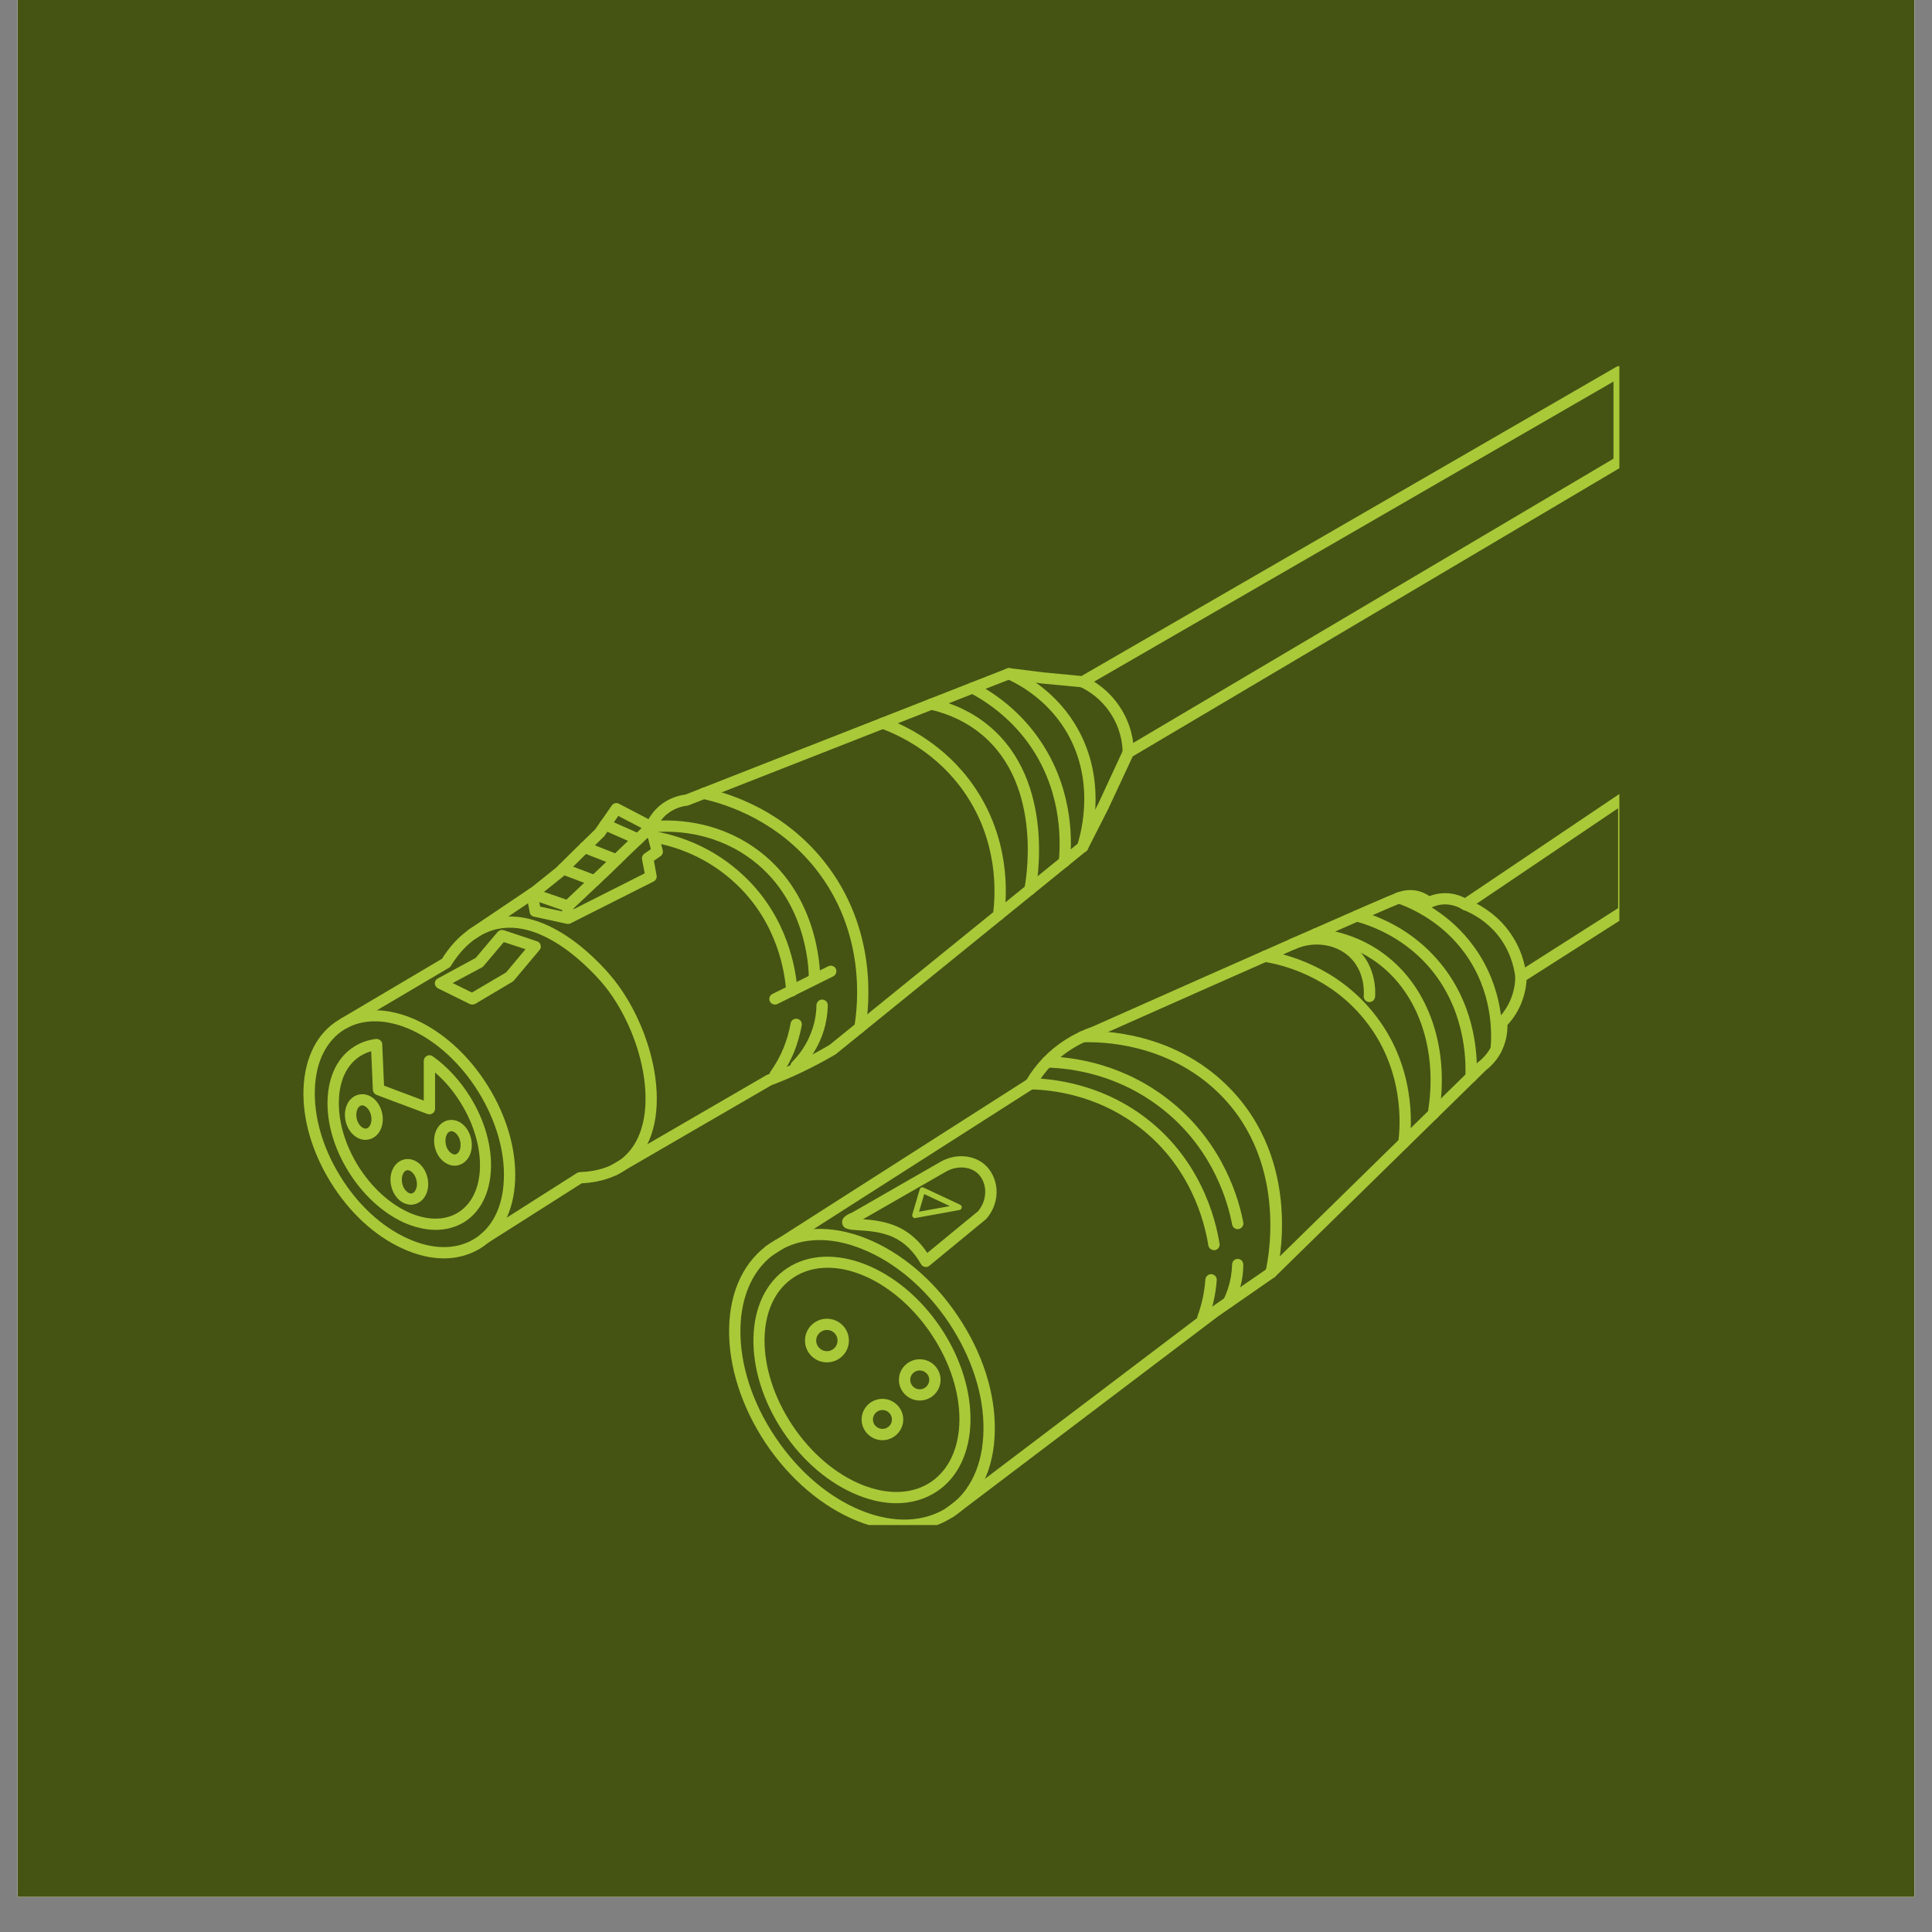 <svg xmlns="http://www.w3.org/2000/svg" xmlns:xlink="http://www.w3.org/1999/xlink" width="72" zoomAndPan="magnify" viewBox="0 0 54 54" height="72" preserveAspectRatio="xMidYMid meet" version="1.0"><rect x="0" y="0" width="54" height="54" fill="#808080" stroke="none"/><defs><clipPath id="b47d5eadda"><path d="M 0.492 0 L 53.508 0 L 53.508 53.02 L 0.492 53.02 Z M 0.492 0 " clip-rule="nonzero"/></clipPath><clipPath id="8a0ff3d060"><path d="M 20 34 L 28 34 L 28 42.625 L 20 42.625 Z M 20 34 " clip-rule="nonzero"/></clipPath><clipPath id="d7543f3ccf"><path d="M 21 35 L 28 35 L 28 42.625 L 21 42.625 Z M 21 35 " clip-rule="nonzero"/></clipPath><clipPath id="5f746d871b"><path d="M 21 22 L 45.262 22 L 45.262 42.625 L 21 42.625 Z M 21 22 " clip-rule="nonzero"/></clipPath><clipPath id="b9383301a5"><path d="M 8.445 28 L 15 28 L 15 36 L 8.445 36 Z M 8.445 28 " clip-rule="nonzero"/></clipPath><clipPath id="4f1327cccc"><path d="M 13 10.227 L 45.262 10.227 L 45.262 33 L 13 33 Z M 13 10.227 " clip-rule="nonzero"/></clipPath></defs><g clip-path="url(#b47d5eadda)"><path fill="#ffffff" d="M 0.492 0 L 53.508 0 L 53.508 53.02 L 0.492 53.02 Z M 0.492 0 " fill-opacity="1" fill-rule="nonzero"/><path fill="#ffffff" d="M 0.492 0 L 53.508 0 L 53.508 53.02 L 0.492 53.02 Z M 0.492 0 " fill-opacity="1" fill-rule="nonzero"/><path fill="#455413" d="M 0.492 0 L 53.508 0 L 53.508 53.02 L 0.492 53.02 Z M 0.492 0 " fill-opacity="1" fill-rule="nonzero"/></g><g clip-path="url(#8a0ff3d060)"><path fill="#a9c939" d="M 22.906 34.66 C 22.461 34.66 22.055 34.777 21.711 35.004 C 21.07 35.426 20.711 36.188 20.695 37.148 C 20.68 38.133 21.023 39.203 21.668 40.164 C 22.309 41.125 23.168 41.859 24.09 42.227 C 24.988 42.586 25.836 42.551 26.477 42.133 C 27.113 41.711 27.473 40.949 27.488 39.984 C 27.508 39 27.16 37.93 26.52 36.969 C 25.875 36.008 25.016 35.277 24.094 34.91 C 23.684 34.742 23.281 34.66 22.906 34.66 M 25.281 42.785 C 24.867 42.785 24.422 42.695 23.973 42.516 C 22.992 42.125 22.082 41.352 21.402 40.34 C 20.727 39.324 20.363 38.191 20.379 37.145 C 20.395 36.074 20.809 35.223 21.535 34.742 C 22.262 34.262 23.215 34.219 24.215 34.617 C 25.191 35.008 26.105 35.781 26.781 36.797 C 27.461 37.809 27.824 38.941 27.805 39.992 C 27.789 41.059 27.379 41.914 26.648 42.391 C 26.25 42.656 25.785 42.785 25.281 42.785 " fill-opacity="1" fill-rule="nonzero"/></g><g clip-path="url(#d7543f3ccf)"><path fill="#a9c939" d="M 23.133 35.434 C 22.785 35.434 22.461 35.52 22.18 35.707 C 21.109 36.41 21.098 38.266 22.152 39.844 C 22.668 40.617 23.363 41.207 24.102 41.504 C 24.82 41.789 25.496 41.766 26.008 41.43 C 27.074 40.723 27.09 38.867 26.031 37.289 C 25.254 36.125 24.109 35.434 23.133 35.434 M 25.055 42.016 C 24.715 42.016 24.352 41.941 23.984 41.793 C 23.184 41.473 22.441 40.844 21.891 40.02 C 20.738 38.297 20.789 36.246 22.004 35.445 C 23.219 34.645 25.145 35.395 26.297 37.117 C 27.445 38.836 27.395 40.891 26.18 41.691 C 25.852 41.906 25.469 42.016 25.055 42.016 " fill-opacity="1" fill-rule="nonzero"/></g><path fill="#a9c939" d="M 23.113 37.172 C 22.949 37.172 22.812 37.305 22.812 37.469 C 22.812 37.633 22.949 37.766 23.113 37.766 C 23.277 37.766 23.41 37.633 23.41 37.469 C 23.41 37.305 23.277 37.172 23.113 37.172 M 23.113 38.078 C 22.773 38.078 22.5 37.805 22.5 37.469 C 22.5 37.133 22.773 36.859 23.113 36.859 C 23.453 36.859 23.727 37.133 23.727 37.469 C 23.727 37.805 23.453 38.078 23.113 38.078 " fill-opacity="1" fill-rule="nonzero"/><path fill="#a9c939" d="M 24.664 39.41 C 24.52 39.41 24.398 39.531 24.398 39.676 C 24.398 39.82 24.52 39.938 24.664 39.938 C 24.812 39.938 24.93 39.82 24.93 39.676 C 24.93 39.531 24.812 39.41 24.664 39.41 M 24.664 40.254 C 24.344 40.254 24.082 39.992 24.082 39.676 C 24.082 39.359 24.344 39.098 24.664 39.098 C 24.984 39.098 25.246 39.359 25.246 39.676 C 25.246 39.992 24.984 40.254 24.664 40.254 " fill-opacity="1" fill-rule="nonzero"/><path fill="#a9c939" d="M 25.707 38.305 C 25.559 38.305 25.441 38.422 25.441 38.566 C 25.441 38.711 25.559 38.832 25.707 38.832 C 25.852 38.832 25.973 38.711 25.973 38.566 C 25.973 38.422 25.852 38.305 25.707 38.305 M 25.707 39.145 C 25.387 39.145 25.125 38.887 25.125 38.566 C 25.125 38.25 25.387 37.992 25.707 37.992 C 26.027 37.992 26.289 38.25 26.289 38.566 C 26.289 38.887 26.027 39.145 25.707 39.145 " fill-opacity="1" fill-rule="nonzero"/><g clip-path="url(#5f746d871b)"><path fill="#a9c939" d="M 26.562 42.418 C 26.516 42.418 26.469 42.398 26.438 42.355 C 26.383 42.289 26.398 42.188 26.469 42.137 L 33.852 36.543 C 33.855 36.543 33.855 36.543 33.855 36.539 L 35.426 35.453 L 41.324 29.676 C 41.328 29.672 41.332 29.668 41.34 29.668 C 41.465 29.566 41.57 29.445 41.648 29.312 C 41.805 29.043 41.824 28.773 41.816 28.598 C 41.812 28.555 41.828 28.512 41.859 28.48 C 42.02 28.316 42.145 28.129 42.23 27.918 C 42.309 27.719 42.352 27.512 42.352 27.301 C 42.355 27.246 42.379 27.199 42.426 27.168 L 45.227 25.383 L 45.227 22.59 L 41.043 25.414 C 40.988 25.445 40.922 25.449 40.871 25.414 C 40.762 25.352 40.59 25.273 40.367 25.277 C 40.238 25.281 40.117 25.312 40 25.371 C 39.945 25.398 39.875 25.391 39.828 25.348 C 39.773 25.301 39.664 25.223 39.504 25.199 C 39.34 25.172 39.207 25.223 39.156 25.242 C 38.812 25.371 35.238 26.945 30.656 28.984 C 30.652 28.988 30.648 28.988 30.645 28.992 C 30.16 29.156 29.723 29.434 29.379 29.789 C 29.215 29.965 29.066 30.16 28.945 30.371 C 28.934 30.391 28.914 30.41 28.895 30.422 L 21.582 35.094 C 21.508 35.141 21.41 35.121 21.363 35.047 C 21.316 34.977 21.336 34.879 21.41 34.832 L 28.691 30.18 C 28.82 29.961 28.977 29.758 29.152 29.574 C 29.523 29.184 30.004 28.879 30.535 28.695 C 35.117 26.656 38.695 25.078 39.043 24.949 C 39.109 24.926 39.309 24.852 39.551 24.887 C 39.723 24.914 39.859 24.98 39.953 25.047 C 40.082 24.996 40.219 24.969 40.355 24.965 C 40.602 24.957 40.801 25.027 40.945 25.098 L 45.297 22.168 C 45.344 22.133 45.406 22.129 45.461 22.156 C 45.512 22.184 45.543 22.238 45.543 22.297 L 45.543 25.469 C 45.543 25.523 45.516 25.574 45.473 25.602 L 42.668 27.391 C 42.656 27.609 42.605 27.828 42.523 28.035 C 42.43 28.262 42.301 28.469 42.133 28.648 C 42.137 28.867 42.098 29.164 41.922 29.469 C 41.824 29.637 41.695 29.785 41.539 29.906 L 35.637 35.688 C 35.629 35.695 35.621 35.699 35.617 35.703 L 34.039 36.797 L 26.66 42.387 C 26.629 42.406 26.598 42.418 26.562 42.418 " fill-opacity="1" fill-rule="nonzero"/></g><path fill="#a9c939" d="M 23.891 34.027 Z M 24.121 34.078 C 24.398 34.098 24.773 34.137 25.125 34.305 C 25.438 34.457 25.703 34.695 25.918 35.02 L 27.336 33.855 C 27.48 33.684 27.551 33.469 27.535 33.25 C 27.52 33.062 27.438 32.891 27.309 32.781 C 27.094 32.598 26.742 32.582 26.457 32.738 Z M 25.879 35.414 C 25.871 35.414 25.859 35.41 25.852 35.41 C 25.805 35.402 25.766 35.375 25.742 35.332 C 25.543 34.984 25.289 34.734 24.988 34.59 C 24.648 34.426 24.254 34.402 23.996 34.387 C 23.742 34.371 23.559 34.359 23.539 34.18 C 23.52 34.012 23.711 33.934 23.824 33.887 L 26.301 32.465 C 26.707 32.242 27.195 32.273 27.516 32.543 C 27.707 32.707 27.828 32.957 27.852 33.227 C 27.875 33.535 27.773 33.832 27.566 34.07 C 27.562 34.074 27.555 34.082 27.547 34.086 L 25.98 35.375 C 25.953 35.398 25.918 35.414 25.879 35.414 " fill-opacity="1" fill-rule="nonzero"/><path fill="#a9c939" d="M 25.832 33.375 L 25.688 33.867 L 26.547 33.711 Z M 25.574 34.047 C 25.555 34.047 25.531 34.035 25.516 34.02 C 25.5 34 25.492 33.973 25.5 33.945 L 25.707 33.242 C 25.711 33.219 25.727 33.203 25.75 33.191 C 25.77 33.184 25.793 33.184 25.816 33.195 L 26.836 33.672 C 26.867 33.688 26.887 33.723 26.879 33.754 C 26.875 33.789 26.852 33.816 26.816 33.82 L 25.59 34.043 C 25.586 34.043 25.582 34.047 25.574 34.047 " fill-opacity="1" fill-rule="nonzero"/><path fill="#a9c939" d="M 33.93 34.941 C 33.855 34.941 33.789 34.887 33.773 34.809 C 33.672 34.16 33.27 32.527 31.715 31.41 C 30.598 30.605 29.414 30.461 28.805 30.449 C 28.719 30.445 28.648 30.375 28.652 30.289 C 28.652 30.203 28.723 30.133 28.812 30.137 C 29.457 30.148 30.715 30.301 31.902 31.156 C 33.551 32.344 33.98 34.074 34.086 34.762 C 34.102 34.848 34.043 34.926 33.957 34.941 C 33.949 34.941 33.938 34.941 33.93 34.941 " fill-opacity="1" fill-rule="nonzero"/><path fill="#a9c939" d="M 34.594 34.355 C 34.52 34.355 34.453 34.301 34.438 34.227 C 34.332 33.652 33.941 32.199 32.594 31.082 C 31.336 30.039 29.965 29.855 29.262 29.84 C 29.176 29.836 29.105 29.766 29.109 29.68 C 29.109 29.594 29.184 29.52 29.27 29.527 C 30.016 29.543 31.465 29.738 32.797 30.844 C 34.223 32.027 34.637 33.562 34.75 34.168 C 34.766 34.254 34.707 34.336 34.621 34.352 C 34.613 34.355 34.602 34.355 34.594 34.355 " fill-opacity="1" fill-rule="nonzero"/><path fill="#a9c939" d="M 35.527 35.73 C 35.512 35.73 35.5 35.73 35.484 35.727 C 35.402 35.707 35.352 35.621 35.371 35.535 C 35.379 35.508 36.117 32.57 34.07 30.559 C 32.641 29.156 30.797 29.113 30.266 29.133 C 30.18 29.133 30.105 29.066 30.105 28.98 C 30.102 28.895 30.168 28.824 30.254 28.82 C 30.82 28.797 32.773 28.844 34.293 30.336 C 36.469 32.473 35.711 35.488 35.68 35.613 C 35.66 35.684 35.598 35.73 35.527 35.73 " fill-opacity="1" fill-rule="nonzero"/><path fill="#a9c939" d="M 39.238 32.098 C 39.23 32.098 39.227 32.098 39.219 32.094 C 39.133 32.082 39.07 32.004 39.082 31.918 C 39.145 31.465 39.258 29.879 38.133 28.492 C 37.16 27.289 35.852 26.965 35.332 26.883 C 35.246 26.867 35.188 26.789 35.203 26.703 C 35.215 26.617 35.297 26.559 35.383 26.574 C 35.938 26.66 37.336 27.008 38.379 28.297 C 39.586 29.781 39.461 31.477 39.395 31.961 C 39.383 32.039 39.316 32.098 39.238 32.098 " fill-opacity="1" fill-rule="nonzero"/><path fill="#a9c939" d="M 40.062 31.293 C 40.051 31.293 40.043 31.293 40.035 31.289 C 39.949 31.277 39.891 31.195 39.906 31.109 C 40.199 29.391 39.664 27.785 38.508 26.922 C 38.016 26.555 37.43 26.332 36.762 26.254 C 36.676 26.246 36.613 26.168 36.625 26.082 C 36.637 25.996 36.715 25.934 36.801 25.945 C 37.523 26.027 38.16 26.27 38.695 26.672 C 39.949 27.605 40.531 29.328 40.215 31.16 C 40.203 31.238 40.137 31.293 40.062 31.293 " fill-opacity="1" fill-rule="nonzero"/><path fill="#a9c939" d="M 42.512 27.457 C 42.43 27.457 42.363 27.398 42.355 27.32 C 42.316 27.004 42.199 26.539 41.836 26.102 C 41.52 25.727 41.148 25.527 40.895 25.43 C 40.812 25.395 40.773 25.305 40.805 25.227 C 40.836 25.145 40.93 25.105 41.012 25.137 C 41.301 25.25 41.719 25.477 42.078 25.902 C 42.492 26.398 42.625 26.926 42.668 27.285 C 42.676 27.371 42.617 27.445 42.527 27.457 C 42.523 27.457 42.516 27.457 42.512 27.457 " fill-opacity="1" fill-rule="nonzero"/><path fill="#a9c939" d="M 41.117 30.258 C 41.113 30.258 41.109 30.258 41.109 30.258 C 41.02 30.254 40.953 30.18 40.957 30.094 C 40.98 29.645 40.969 28.086 39.801 26.875 C 39.152 26.203 38.398 25.891 37.883 25.75 C 37.797 25.727 37.75 25.641 37.773 25.559 C 37.797 25.473 37.883 25.426 37.965 25.449 C 38.52 25.602 39.328 25.934 40.027 26.66 C 41.25 27.926 41.305 29.496 41.273 30.109 C 41.27 30.195 41.199 30.258 41.117 30.258 " fill-opacity="1" fill-rule="nonzero"/><path fill="#a9c939" d="M 41.816 29.492 C 41.812 29.492 41.805 29.488 41.801 29.488 C 41.715 29.48 41.648 29.406 41.66 29.32 C 41.703 28.875 41.723 27.727 40.949 26.652 C 40.324 25.785 39.488 25.398 39.047 25.242 C 38.965 25.215 38.922 25.125 38.949 25.043 C 38.98 24.961 39.07 24.918 39.152 24.949 C 39.629 25.113 40.531 25.531 41.207 26.473 C 42.039 27.629 42.02 28.871 41.973 29.348 C 41.965 29.43 41.895 29.492 41.816 29.492 " fill-opacity="1" fill-rule="nonzero"/><path fill="#a9c939" d="M 38.273 28.008 C 38.27 28.008 38.266 28.008 38.262 28.008 C 38.176 28 38.109 27.926 38.117 27.836 C 38.125 27.727 38.152 27.148 37.711 26.738 C 37.32 26.379 36.703 26.297 36.184 26.535 C 36.102 26.57 36.008 26.535 35.973 26.457 C 35.938 26.379 35.969 26.285 36.051 26.25 C 36.695 25.953 37.434 26.055 37.926 26.512 C 38.473 27.016 38.445 27.727 38.434 27.863 C 38.426 27.945 38.355 28.008 38.273 28.008 " fill-opacity="1" fill-rule="nonzero"/><path fill="#a9c939" d="M 33.617 37 C 33.602 37 33.582 37 33.566 36.992 C 33.484 36.961 33.441 36.871 33.469 36.793 C 33.535 36.613 33.586 36.43 33.625 36.246 C 33.656 36.086 33.68 35.922 33.691 35.758 C 33.699 35.672 33.777 35.609 33.863 35.613 C 33.949 35.621 34.016 35.695 34.008 35.781 C 33.996 35.961 33.969 36.137 33.934 36.309 C 33.891 36.508 33.836 36.707 33.766 36.898 C 33.742 36.961 33.684 37 33.617 37 " fill-opacity="1" fill-rule="nonzero"/><path fill="#a9c939" d="M 34.336 36.559 C 34.312 36.559 34.289 36.551 34.266 36.539 C 34.188 36.504 34.156 36.406 34.195 36.332 C 34.293 36.129 34.363 35.918 34.402 35.699 C 34.422 35.582 34.434 35.461 34.438 35.344 C 34.438 35.254 34.508 35.184 34.598 35.188 C 34.684 35.188 34.754 35.262 34.75 35.348 C 34.75 35.484 34.738 35.621 34.715 35.754 C 34.672 36 34.59 36.242 34.477 36.469 C 34.449 36.523 34.395 36.559 34.336 36.559 " fill-opacity="1" fill-rule="nonzero"/><g clip-path="url(#b9383301a5)"><path fill="#a9c939" d="M 9.512 32.879 C 10 33.672 10.664 34.285 11.387 34.613 C 12.086 34.934 12.746 34.938 13.254 34.629 C 13.758 34.32 14.055 33.734 14.082 32.969 C 14.117 32.184 13.863 31.316 13.375 30.523 C 12.375 28.91 10.695 28.125 9.629 28.773 C 9.125 29.082 8.828 29.672 8.801 30.434 C 8.77 31.219 9.02 32.086 9.512 32.879 M 12.41 35.172 C 12.043 35.172 11.652 35.082 11.254 34.898 C 10.477 34.547 9.762 33.887 9.242 33.043 C 8.719 32.199 8.449 31.266 8.484 30.422 C 8.52 29.551 8.867 28.871 9.465 28.508 C 10.68 27.766 12.551 28.598 13.641 30.359 C 14.164 31.203 14.434 32.137 14.398 32.984 C 14.363 33.852 14.016 34.531 13.418 34.898 C 13.117 35.078 12.777 35.172 12.41 35.172 " fill-opacity="1" fill-rule="nonzero"/></g><path fill="#a9c939" d="M 10.375 29.383 C 10.273 29.41 10.176 29.453 10.086 29.508 C 9.711 29.734 9.492 30.172 9.473 30.738 C 9.449 31.328 9.637 31.98 10.004 32.578 C 10.375 33.172 10.875 33.637 11.414 33.883 C 11.934 34.117 12.426 34.121 12.797 33.895 C 13.59 33.414 13.625 32.035 12.879 30.828 C 12.676 30.5 12.434 30.211 12.16 29.977 L 12.16 30.988 C 12.16 31.039 12.137 31.09 12.094 31.117 C 12.051 31.148 11.996 31.152 11.949 31.137 L 10.523 30.602 C 10.465 30.578 10.426 30.523 10.422 30.461 Z M 12.176 34.375 C 11.895 34.375 11.59 34.305 11.281 34.168 C 10.688 33.895 10.137 33.387 9.738 32.742 C 9.336 32.094 9.129 31.379 9.156 30.727 C 9.184 30.051 9.453 29.523 9.918 29.242 C 10.094 29.133 10.293 29.066 10.508 29.039 C 10.551 29.035 10.594 29.047 10.629 29.078 C 10.664 29.105 10.684 29.145 10.684 29.188 L 10.734 30.344 L 11.844 30.762 L 11.844 29.652 C 11.844 29.594 11.879 29.539 11.93 29.512 C 11.984 29.484 12.047 29.488 12.094 29.523 C 12.5 29.812 12.863 30.207 13.145 30.664 C 13.984 32.02 13.902 33.59 12.965 34.164 C 12.73 34.305 12.461 34.375 12.176 34.375 " fill-opacity="1" fill-rule="nonzero"/><path fill="#a9c939" d="M 12.613 31.617 C 12.605 31.617 12.598 31.617 12.59 31.621 C 12.531 31.633 12.496 31.691 12.48 31.727 C 12.449 31.797 12.441 31.895 12.461 31.988 C 12.48 32.078 12.527 32.164 12.59 32.215 C 12.617 32.238 12.672 32.277 12.734 32.266 C 12.793 32.25 12.828 32.195 12.844 32.16 C 12.875 32.086 12.883 31.992 12.863 31.898 C 12.824 31.723 12.707 31.617 12.613 31.617 M 12.707 32.582 C 12.594 32.582 12.48 32.535 12.383 32.453 C 12.27 32.355 12.188 32.215 12.152 32.055 C 12.117 31.895 12.133 31.73 12.191 31.598 C 12.258 31.449 12.379 31.344 12.523 31.312 C 12.809 31.25 13.09 31.48 13.168 31.832 C 13.203 31.992 13.191 32.152 13.129 32.289 C 13.062 32.438 12.941 32.539 12.801 32.57 C 12.77 32.578 12.738 32.582 12.707 32.582 " fill-opacity="1" fill-rule="nonzero"/><path fill="#a9c939" d="M 11.395 32.707 C 11.387 32.707 11.379 32.711 11.371 32.711 C 11.309 32.723 11.277 32.781 11.262 32.816 C 11.227 32.891 11.223 32.984 11.242 33.078 C 11.262 33.172 11.309 33.254 11.371 33.305 C 11.398 33.332 11.453 33.371 11.512 33.355 C 11.574 33.344 11.605 33.285 11.621 33.25 C 11.656 33.18 11.664 33.082 11.641 32.988 C 11.602 32.816 11.484 32.707 11.395 32.707 M 11.488 33.672 C 11.375 33.672 11.258 33.625 11.16 33.543 C 11.051 33.445 10.969 33.305 10.934 33.145 C 10.898 32.984 10.91 32.824 10.973 32.688 C 11.039 32.539 11.16 32.438 11.301 32.406 C 11.586 32.344 11.871 32.57 11.949 32.922 C 11.984 33.082 11.973 33.242 11.91 33.379 C 11.844 33.527 11.723 33.629 11.582 33.66 C 11.551 33.668 11.52 33.672 11.488 33.672 " fill-opacity="1" fill-rule="nonzero"/><path fill="#a9c939" d="M 10.121 30.895 C 10.113 30.895 10.105 30.895 10.098 30.898 C 10.004 30.918 9.93 31.074 9.969 31.266 C 10.012 31.453 10.148 31.562 10.242 31.543 C 10.336 31.523 10.414 31.367 10.371 31.176 C 10.332 31.004 10.215 30.895 10.121 30.895 M 10.215 31.859 C 9.965 31.859 9.73 31.645 9.66 31.332 C 9.582 30.98 9.746 30.656 10.031 30.594 C 10.316 30.531 10.602 30.758 10.68 31.109 C 10.758 31.461 10.594 31.785 10.309 31.848 C 10.277 31.855 10.246 31.859 10.215 31.859 " fill-opacity="1" fill-rule="nonzero"/><path fill="#a9c939" d="M 13.547 34.766 C 13.496 34.766 13.445 34.742 13.414 34.695 C 13.367 34.621 13.387 34.523 13.461 34.48 L 16.121 32.789 C 16.145 32.773 16.172 32.766 16.199 32.762 C 16.727 32.742 17.145 32.598 17.445 32.328 C 18.512 31.383 18.039 29 16.918 27.578 C 16.852 27.496 15.273 25.527 13.758 26.004 C 13.195 26.184 12.82 26.641 12.605 26.992 C 12.594 27.016 12.574 27.035 12.551 27.047 L 9.703 28.73 C 9.629 28.777 9.531 28.75 9.488 28.676 C 9.441 28.602 9.469 28.508 9.543 28.461 L 12.355 26.797 C 12.699 26.246 13.152 25.867 13.66 25.707 C 15.355 25.172 16.984 27.156 17.164 27.387 C 17.754 28.133 18.184 29.152 18.316 30.113 C 18.461 31.188 18.227 32.059 17.656 32.562 C 17.309 32.871 16.836 33.043 16.258 33.074 L 13.633 34.742 C 13.605 34.758 13.578 34.766 13.547 34.766 " fill-opacity="1" fill-rule="nonzero"/><path fill="#a9c939" d="M 12.652 27.477 L 13.191 27.742 L 14.145 27.18 L 14.688 26.531 L 14.082 26.332 L 13.52 26.996 C 13.508 27.012 13.492 27.023 13.477 27.035 Z M 13.199 28.078 C 13.176 28.078 13.152 28.074 13.129 28.062 L 12.242 27.625 C 12.188 27.598 12.156 27.543 12.152 27.484 C 12.152 27.43 12.184 27.375 12.238 27.348 L 13.297 26.773 L 13.91 26.047 C 13.953 26 14.02 25.98 14.082 26 L 15.008 26.309 C 15.059 26.324 15.098 26.363 15.109 26.414 C 15.125 26.465 15.113 26.516 15.078 26.555 L 14.367 27.402 C 14.355 27.414 14.344 27.426 14.328 27.438 L 13.281 28.059 C 13.254 28.07 13.227 28.078 13.199 28.078 " fill-opacity="1" fill-rule="nonzero"/><g clip-path="url(#4f1327cccc)"><path fill="#a9c939" d="M 17.164 32.859 C 17.109 32.859 17.059 32.832 17.027 32.781 C 16.984 32.707 17.012 32.609 17.086 32.566 L 21.414 30.055 C 21.422 30.051 21.43 30.047 21.438 30.043 C 21.723 29.938 22.004 29.816 22.277 29.688 C 22.586 29.543 22.891 29.379 23.184 29.207 L 30.137 23.57 L 30.707 22.441 L 31.391 20.965 C 31.406 20.934 31.426 20.91 31.453 20.895 L 45.098 12.82 L 45.098 10.664 L 30.34 19.191 C 30.312 19.207 30.277 19.215 30.246 19.211 L 29.129 19.105 L 28.223 18.988 L 19.25 22.508 C 19.234 22.512 19.223 22.516 19.207 22.52 C 19.082 22.531 18.84 22.586 18.621 22.773 C 18.5 22.879 18.406 23.016 18.344 23.168 C 18.328 23.207 18.293 23.242 18.254 23.258 C 18.211 23.273 18.164 23.27 18.125 23.246 L 17.281 22.805 L 16.891 23.371 C 16.883 23.379 16.875 23.387 16.867 23.395 L 16.266 23.98 L 15.77 24.473 C 15.766 24.477 15.762 24.48 15.758 24.484 L 15.059 25.043 C 15.055 25.047 15.051 25.051 15.047 25.051 L 13.285 26.242 C 13.211 26.289 13.113 26.27 13.066 26.199 C 13.016 26.129 13.035 26.031 13.105 25.98 L 14.863 24.797 L 15.551 24.246 L 16.043 23.758 L 16.637 23.18 L 17.098 22.516 C 17.145 22.449 17.23 22.426 17.301 22.465 L 18.125 22.895 C 18.203 22.762 18.301 22.641 18.414 22.539 C 18.684 22.305 18.984 22.23 19.152 22.211 L 28.145 18.684 C 28.172 18.676 28.199 18.672 28.223 18.676 L 29.164 18.793 L 30.227 18.895 L 45.176 10.254 C 45.223 10.227 45.285 10.227 45.332 10.254 C 45.383 10.281 45.41 10.332 45.41 10.391 L 45.41 12.91 C 45.41 12.965 45.383 13.016 45.336 13.043 L 31.66 21.141 L 30.992 22.574 C 30.992 22.578 30.992 22.578 30.992 22.578 L 30.402 23.738 C 30.391 23.758 30.379 23.777 30.359 23.789 L 23.375 29.453 C 23.367 29.461 23.363 29.465 23.355 29.469 C 23.051 29.648 22.734 29.816 22.414 29.969 C 22.137 30.102 21.852 30.223 21.562 30.332 L 17.246 32.836 C 17.219 32.852 17.191 32.859 17.164 32.859 " fill-opacity="1" fill-rule="nonzero"/></g><path fill="#a9c939" d="M 16.621 24.773 C 16.602 24.773 16.582 24.77 16.566 24.766 L 15.68 24.43 C 15.602 24.398 15.559 24.309 15.59 24.227 C 15.621 24.145 15.711 24.105 15.793 24.137 L 16.676 24.473 C 16.758 24.5 16.801 24.594 16.77 24.672 C 16.746 24.734 16.684 24.773 16.621 24.773 " fill-opacity="1" fill-rule="nonzero"/><path fill="#a9c939" d="M 17.23 24.188 C 17.211 24.188 17.191 24.188 17.172 24.18 L 16.285 23.832 C 16.203 23.801 16.164 23.707 16.195 23.629 C 16.23 23.547 16.32 23.508 16.402 23.539 L 17.289 23.887 C 17.371 23.918 17.41 24.008 17.379 24.09 C 17.355 24.152 17.293 24.188 17.23 24.188 " fill-opacity="1" fill-rule="nonzero"/><path fill="#a9c939" d="M 17.832 23.613 C 17.812 23.613 17.789 23.609 17.77 23.598 L 16.855 23.195 C 16.773 23.16 16.738 23.066 16.773 22.988 C 16.809 22.91 16.902 22.871 16.984 22.906 L 17.898 23.312 C 17.977 23.348 18.012 23.441 17.977 23.52 C 17.949 23.578 17.895 23.613 17.832 23.613 " fill-opacity="1" fill-rule="nonzero"/><path fill="#a9c939" d="M 16.031 25.391 L 16.031 25.414 L 18.02 24.41 L 17.945 24.02 C 17.934 23.957 17.961 23.895 18.012 23.859 L 18.191 23.734 L 18.109 23.41 L 17.648 23.848 L 17.059 24.422 Z M 15.098 25.34 L 15.715 25.473 L 15.715 25.438 L 15.074 25.215 Z M 15.871 25.824 C 15.859 25.824 15.848 25.824 15.836 25.82 L 14.926 25.621 C 14.863 25.609 14.812 25.559 14.805 25.496 L 14.715 25.008 C 14.707 24.953 14.727 24.898 14.77 24.863 C 14.812 24.824 14.871 24.816 14.926 24.832 L 15.832 25.145 L 16.836 24.195 L 17.426 23.625 L 18.09 22.996 C 18.129 22.957 18.188 22.941 18.242 22.957 C 18.297 22.973 18.336 23.016 18.352 23.07 L 18.523 23.766 C 18.539 23.828 18.516 23.895 18.461 23.93 L 18.277 24.059 L 18.352 24.469 C 18.367 24.535 18.332 24.605 18.27 24.637 L 15.945 25.809 C 15.941 25.809 15.941 25.809 15.941 25.812 C 15.918 25.82 15.895 25.824 15.871 25.824 " fill-opacity="1" fill-rule="nonzero"/><path fill="#a9c939" d="M 24.035 28.875 C 24.023 28.875 24.016 28.875 24.008 28.871 C 23.922 28.855 23.863 28.777 23.879 28.691 C 23.98 28.105 24.211 26.059 22.789 24.273 C 21.738 22.957 20.359 22.488 19.633 22.328 C 19.547 22.309 19.492 22.227 19.512 22.141 C 19.531 22.059 19.613 22.004 19.699 22.023 C 20.469 22.191 21.926 22.684 23.035 24.078 C 24.539 25.969 24.297 28.129 24.188 28.746 C 24.176 28.82 24.109 28.875 24.035 28.875 " fill-opacity="1" fill-rule="nonzero"/><path fill="#a9c939" d="M 22.762 27.457 C 22.676 27.457 22.605 27.387 22.605 27.301 C 22.605 27.078 22.551 25.09 20.898 23.945 C 19.871 23.23 18.773 23.211 18.215 23.266 C 18.125 23.273 18.051 23.211 18.039 23.125 C 18.031 23.039 18.098 22.961 18.184 22.953 C 18.789 22.895 19.969 22.914 21.082 23.688 C 22.863 24.926 22.922 27.062 22.922 27.301 C 22.922 27.387 22.852 27.457 22.766 27.457 Z M 22.762 27.457 " fill-opacity="1" fill-rule="nonzero"/><path fill="#a9c939" d="M 22.133 27.852 C 22.051 27.852 21.98 27.789 21.973 27.707 C 21.938 27.172 21.734 25.816 20.598 24.73 C 19.785 23.949 18.867 23.652 18.238 23.543 C 18.152 23.527 18.098 23.445 18.113 23.359 C 18.129 23.277 18.211 23.219 18.297 23.234 C 18.965 23.352 19.945 23.668 20.816 24.504 C 22.031 25.664 22.25 27.117 22.289 27.684 C 22.297 27.773 22.23 27.848 22.141 27.852 C 22.141 27.852 22.137 27.852 22.133 27.852 " fill-opacity="1" fill-rule="nonzero"/><path fill="#a9c939" d="M 21.66 28.078 C 21.605 28.078 21.547 28.047 21.52 27.992 C 21.48 27.914 21.512 27.82 21.59 27.781 L 23.148 27.008 C 23.227 26.969 23.324 27 23.363 27.078 C 23.398 27.156 23.367 27.25 23.289 27.289 L 21.73 28.062 C 21.711 28.074 21.688 28.078 21.66 28.078 " fill-opacity="1" fill-rule="nonzero"/><path fill="#a9c939" d="M 21.66 30.199 C 21.629 30.199 21.598 30.191 21.57 30.172 C 21.5 30.121 21.484 30.023 21.535 29.953 C 21.684 29.742 21.809 29.516 21.906 29.277 C 21.992 29.059 22.059 28.832 22.098 28.602 C 22.113 28.516 22.195 28.461 22.281 28.477 C 22.367 28.488 22.422 28.57 22.41 28.656 C 22.363 28.91 22.293 29.156 22.199 29.395 C 22.094 29.656 21.953 29.902 21.789 30.133 C 21.758 30.176 21.711 30.199 21.66 30.199 " fill-opacity="1" fill-rule="nonzero"/><path fill="#a9c939" d="M 22.254 29.945 C 22.211 29.945 22.172 29.93 22.141 29.898 C 22.078 29.84 22.078 29.738 22.141 29.68 C 22.371 29.449 22.555 29.168 22.668 28.867 C 22.766 28.621 22.816 28.359 22.82 28.094 C 22.824 28.008 22.895 27.938 22.977 27.938 C 22.98 27.938 22.98 27.938 22.98 27.938 C 23.07 27.941 23.137 28.012 23.137 28.098 C 23.129 28.402 23.074 28.695 22.965 28.977 C 22.832 29.32 22.625 29.637 22.363 29.898 C 22.336 29.93 22.293 29.945 22.254 29.945 " fill-opacity="1" fill-rule="nonzero"/><path fill="#a9c939" d="M 27.91 25.73 C 27.902 25.73 27.895 25.73 27.891 25.73 C 27.801 25.719 27.742 25.641 27.754 25.555 C 27.832 24.984 27.91 23.516 26.945 22.133 C 26.191 21.051 25.164 20.559 24.621 20.359 C 24.539 20.328 24.496 20.238 24.527 20.16 C 24.559 20.078 24.648 20.035 24.73 20.066 C 25.309 20.277 26.402 20.801 27.207 21.953 C 28.234 23.426 28.152 24.992 28.066 25.598 C 28.055 25.676 27.988 25.73 27.91 25.73 " fill-opacity="1" fill-rule="nonzero"/><path fill="#a9c939" d="M 28.789 25.02 C 28.777 25.02 28.766 25.02 28.758 25.016 C 28.672 25 28.617 24.918 28.633 24.832 C 28.656 24.715 29.191 21.977 27.43 20.523 C 27.031 20.191 26.547 19.961 26 19.832 C 25.914 19.812 25.859 19.727 25.883 19.645 C 25.902 19.559 25.984 19.508 26.07 19.527 C 26.668 19.664 27.195 19.918 27.633 20.281 C 29.539 21.855 28.969 24.77 28.941 24.895 C 28.926 24.969 28.863 25.02 28.789 25.02 " fill-opacity="1" fill-rule="nonzero"/><path fill="#a9c939" d="M 29.75 24.242 C 29.746 24.242 29.738 24.242 29.734 24.238 C 29.648 24.23 29.586 24.156 29.594 24.07 C 29.66 23.367 29.641 22.004 28.723 20.746 C 28.301 20.176 27.762 19.711 27.113 19.367 C 27.035 19.324 27.008 19.23 27.047 19.152 C 27.09 19.078 27.184 19.047 27.262 19.09 C 27.953 19.457 28.531 19.953 28.977 20.562 C 29.957 21.906 29.98 23.355 29.906 24.098 C 29.898 24.18 29.832 24.242 29.75 24.242 " fill-opacity="1" fill-rule="nonzero"/><path fill="#a9c939" d="M 30.262 23.824 C 30.246 23.824 30.23 23.824 30.215 23.82 C 30.129 23.793 30.086 23.703 30.109 23.621 C 30.246 23.199 30.621 21.715 29.738 20.34 C 29.258 19.598 28.602 19.184 28.137 18.973 C 28.059 18.934 28.023 18.844 28.062 18.766 C 28.098 18.684 28.191 18.652 28.27 18.688 C 28.773 18.918 29.484 19.363 30.004 20.172 C 30.961 21.664 30.559 23.262 30.41 23.719 C 30.391 23.785 30.328 23.824 30.262 23.824 " fill-opacity="1" fill-rule="nonzero"/><path fill="#a9c939" d="M 31.535 21.188 C 31.449 21.188 31.379 21.117 31.379 21.031 C 31.375 20.754 31.309 20.336 31.027 19.918 C 30.766 19.527 30.43 19.309 30.191 19.199 C 30.113 19.16 30.082 19.066 30.117 18.988 C 30.156 18.91 30.25 18.879 30.328 18.914 C 30.602 19.043 30.988 19.293 31.289 19.742 C 31.613 20.223 31.688 20.707 31.695 21.027 C 31.695 21.113 31.625 21.184 31.539 21.188 L 31.535 21.188 " fill-opacity="1" fill-rule="nonzero"/></svg>
